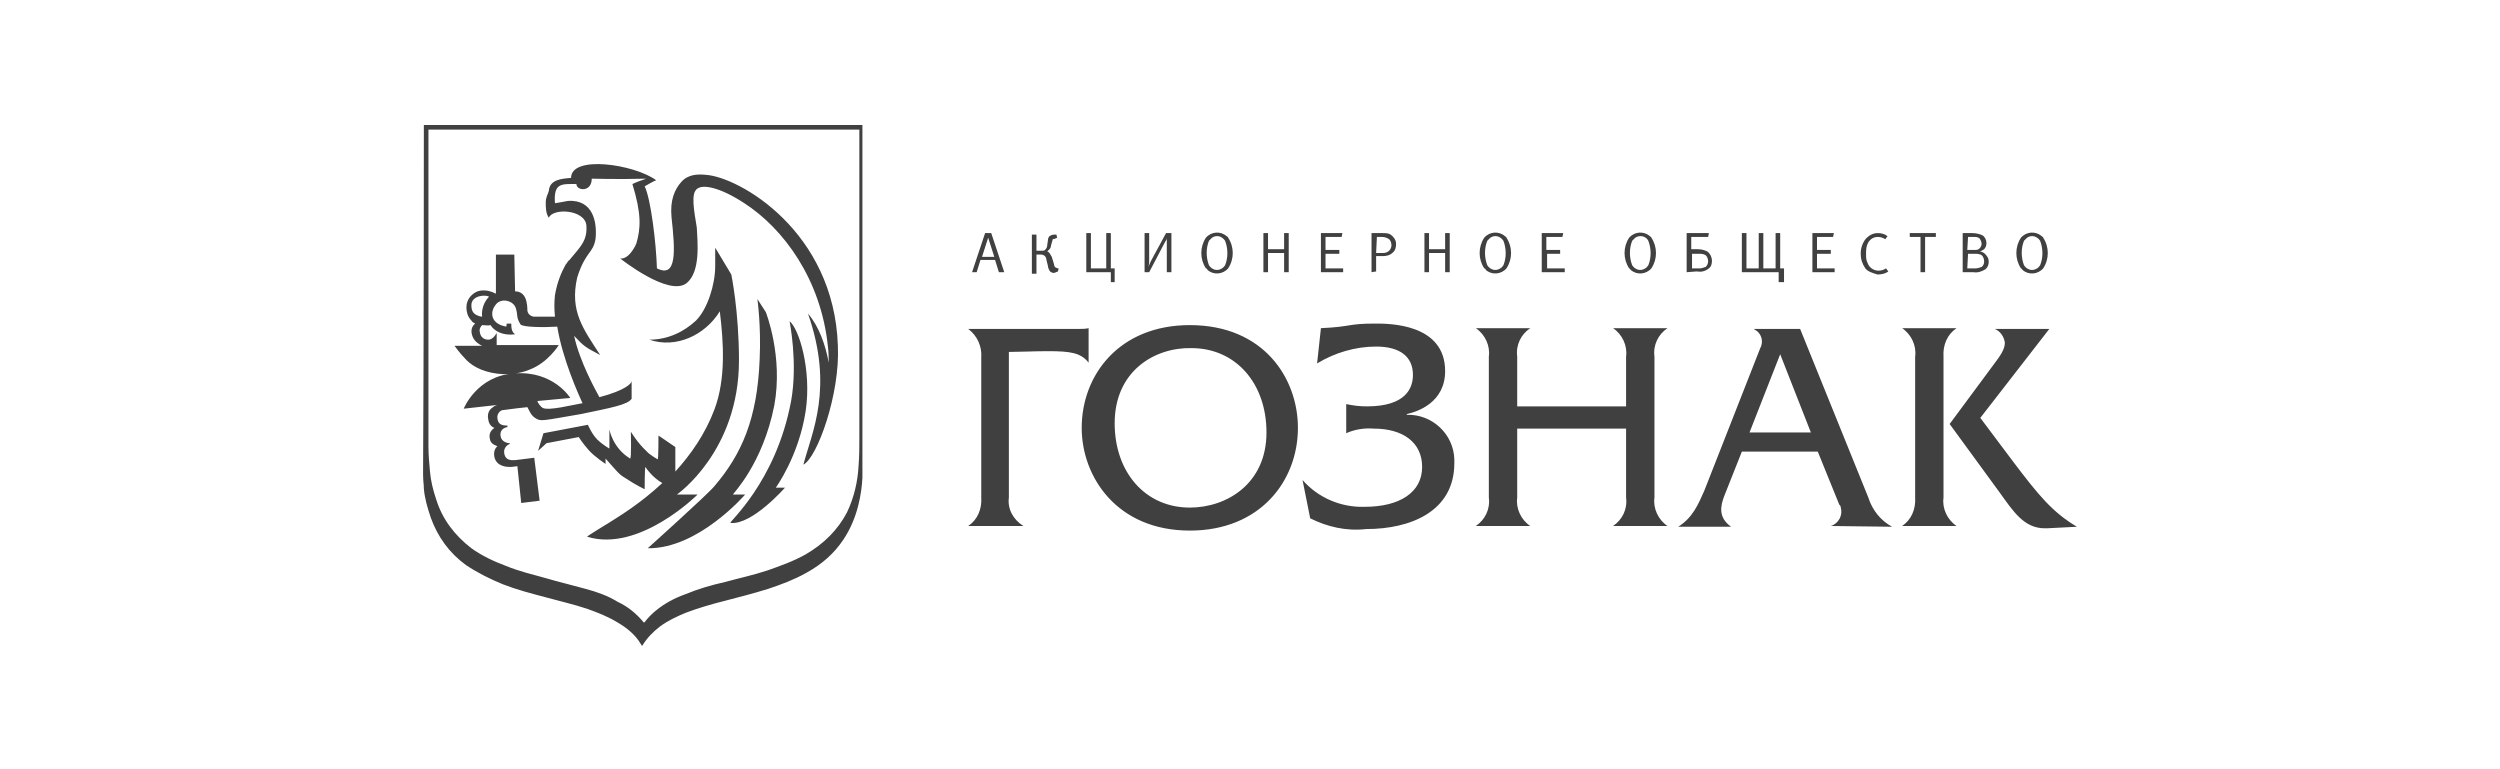 <svg width="260" height="80" viewBox="0 0 260 80" fill="none" xmlns="http://www.w3.org/2000/svg">
    <path d="M112.497 44.496C112.497 38.994 116.404 33.811 123.74 33.811C131.475 33.811 134.984 39.392 134.984 44.496C134.984 49.998 131.076 55.181 123.74 55.181C116.165 55.181 112.497 49.599 112.497 44.496ZM115.926 44.017C115.926 49.121 119.115 52.789 123.74 52.789C127.568 52.789 131.714 50.317 131.714 44.974C131.714 39.871 128.525 36.203 123.9 36.203C120.072 36.123 115.926 38.595 115.926 44.017ZM136.26 53.905L135.462 49.918C137.057 51.752 139.449 52.789 141.921 52.709C145.589 52.709 147.902 51.194 147.902 48.563C147.902 46.011 145.908 44.576 142.878 44.576C141.921 44.496 140.884 44.655 140.007 45.054V42.024C140.725 42.183 141.443 42.263 142.16 42.263C146.227 42.263 146.945 40.349 146.945 38.994C146.945 37.08 145.589 36.043 143.117 36.043C140.964 36.043 138.811 36.681 136.977 37.798L137.376 34.13C140.725 33.97 140.087 33.651 143.037 33.651C144.473 33.651 150.294 33.651 150.294 38.595C150.294 41.864 147.423 42.821 146.307 43.06V43.14C148.938 43.06 151.171 45.134 151.251 47.765V48.164C151.251 53.188 146.705 55.022 142.081 55.022C140.007 55.261 138.014 54.782 136.26 53.905ZM207.946 51.194L202.763 44.097L207.308 37.957C208.106 36.92 208.504 36.283 208.504 35.645C208.425 35.007 208.026 34.449 207.468 34.209H213.129L205.953 43.459L209.302 47.925C212.013 51.513 213.448 53.267 216 54.782L212.89 54.942H212.651C210.498 54.942 209.381 53.188 207.946 51.194ZM100.695 54.703C101.652 54.065 102.131 52.948 102.051 51.752V37.16C102.131 36.043 101.652 34.927 100.695 34.209H112.178C112.497 34.209 112.896 34.209 113.215 34.13V37.718C112.417 36.681 111.301 36.522 108.988 36.522C107.633 36.522 105.878 36.602 104.922 36.602V51.752C104.762 52.948 105.4 54.065 106.437 54.703H100.695ZM197.819 54.703C198.776 54.065 199.254 52.948 199.175 51.752V37.08C199.334 35.964 198.776 34.767 197.819 34.13H203.481C202.524 34.767 202.045 35.884 202.125 37.08V51.752C201.966 52.869 202.524 54.065 203.481 54.703H197.819ZM190.403 54.703C191.201 54.463 191.679 53.586 191.44 52.789C191.44 52.629 191.36 52.55 191.28 52.47L189.048 46.968H181.153L179.319 51.593C178.921 52.629 178.681 53.825 180.037 54.782H174.535C176.05 53.825 176.608 52.47 177.246 51.035L183.067 36.203C183.466 35.485 183.147 34.608 182.509 34.289C182.509 34.289 182.429 34.289 182.429 34.209H187.214L194.31 51.752C194.709 53.028 195.586 54.144 196.782 54.782L190.403 54.703ZM181.951 44.974H188.33L185.14 36.841L181.951 44.974ZM167.757 54.703C168.714 54.065 169.272 52.948 169.113 51.752V44.576H157.789V51.752C157.63 52.869 158.188 54.065 159.145 54.703H153.483C154.44 54.065 154.998 52.948 154.839 51.752V37.08C154.998 35.964 154.44 34.767 153.483 34.13H159.145C158.188 34.767 157.63 35.884 157.789 37.08V42.263H169.113V37.08C169.272 35.964 168.714 34.767 167.757 34.13H173.419C172.462 34.767 171.903 35.884 172.063 37.08V51.752C171.903 52.869 172.462 54.065 173.419 54.703H167.757ZM184.981 29.425V28.309H181.153V24.242H181.632V27.91H182.908V24.242H183.386V27.91H184.662V24.242H185.14V27.91H185.539V29.345H184.981V29.425ZM115.527 29.425V28.309H112.975V24.242H113.454V27.91H115.049V24.242H115.527V27.91H115.926V29.345H115.527V29.425ZM210.179 27.91C209.86 27.431 209.7 26.873 209.7 26.315C209.7 25.757 209.86 25.199 210.179 24.72C210.737 24.082 211.694 24.003 212.332 24.561C212.412 24.64 212.491 24.64 212.491 24.72C212.81 25.199 212.97 25.757 212.97 26.315C212.97 26.873 212.81 27.431 212.491 27.91C211.933 28.548 210.976 28.628 210.338 28.069C210.259 27.99 210.259 27.91 210.179 27.91ZM210.498 25.039C210.338 25.438 210.259 25.837 210.259 26.315C210.259 26.714 210.338 27.192 210.498 27.591C210.817 28.069 211.375 28.229 211.853 27.91C212.013 27.83 212.093 27.671 212.172 27.591C212.332 27.192 212.412 26.794 212.412 26.315C212.412 25.916 212.332 25.438 212.172 25.039C211.853 24.561 211.295 24.401 210.817 24.72L210.498 25.039ZM193.992 27.91C193.673 27.431 193.513 26.953 193.513 26.395C193.513 25.837 193.673 25.278 194.071 24.8C194.39 24.481 194.789 24.242 195.267 24.242C195.666 24.242 195.985 24.322 196.304 24.561L196.065 24.88C195.826 24.72 195.586 24.64 195.267 24.64C194.789 24.64 194.39 24.959 194.231 25.358C194.071 25.677 194.071 26.076 194.071 26.474C194.071 26.794 194.071 27.033 194.231 27.352C194.39 27.83 194.869 28.149 195.347 28.149C195.666 28.149 195.905 28.069 196.144 27.91L196.384 28.229C196.065 28.468 195.666 28.548 195.267 28.548C194.709 28.388 194.231 28.229 193.992 27.91ZM169.431 27.91C169.113 27.431 168.953 26.873 168.953 26.315C168.953 25.757 169.113 25.199 169.431 24.72C169.99 24.082 170.947 24.003 171.584 24.561C171.664 24.64 171.744 24.64 171.744 24.72C172.063 25.199 172.222 25.757 172.222 26.315C172.222 26.873 172.063 27.431 171.744 27.91C171.186 28.548 170.229 28.628 169.591 28.069C169.511 27.99 169.511 27.91 169.431 27.91ZM169.75 25.039C169.591 25.438 169.511 25.837 169.511 26.315C169.511 26.714 169.591 27.192 169.75 27.591C170.069 28.069 170.628 28.229 171.106 27.91C171.266 27.83 171.345 27.671 171.425 27.591C171.584 27.192 171.664 26.794 171.664 26.315C171.664 25.916 171.584 25.438 171.425 25.039C171.186 24.561 170.548 24.401 170.069 24.72L169.75 25.039ZM154.361 27.91C154.042 27.431 153.882 26.873 153.882 26.315C153.882 25.757 154.042 25.199 154.361 24.72C154.919 24.082 155.876 24.003 156.514 24.561C156.593 24.64 156.673 24.64 156.673 24.72C156.992 25.199 157.151 25.757 157.151 26.315C157.151 26.873 156.992 27.431 156.673 27.91C156.115 28.548 155.158 28.628 154.52 28.069C154.52 27.99 154.44 27.91 154.361 27.91ZM154.68 25.039C154.52 25.438 154.44 25.837 154.44 26.315C154.44 26.714 154.52 27.192 154.68 27.591C154.998 28.069 155.557 28.229 156.035 27.91C156.195 27.83 156.274 27.671 156.354 27.591C156.514 27.192 156.593 26.794 156.593 26.315C156.593 25.916 156.514 25.438 156.354 25.039C156.035 24.561 155.477 24.401 154.998 24.72L154.68 25.039ZM125.415 27.91C125.096 27.431 124.936 26.873 124.936 26.315C124.936 25.757 125.096 25.199 125.415 24.72C125.973 24.082 126.93 24.003 127.568 24.561C127.648 24.64 127.727 24.64 127.727 24.72C128.046 25.199 128.206 25.757 128.206 26.315C128.206 26.873 128.046 27.431 127.727 27.91C127.169 28.548 126.212 28.628 125.574 28.069C125.574 27.99 125.495 27.91 125.415 27.91ZM125.734 25.039C125.574 25.438 125.495 25.837 125.495 26.315C125.495 26.714 125.574 27.192 125.734 27.591C126.053 28.069 126.611 28.229 127.089 27.91C127.249 27.83 127.329 27.671 127.408 27.591C127.568 27.192 127.648 26.794 127.648 26.315C127.648 25.916 127.568 25.438 127.408 25.039C127.089 24.561 126.531 24.401 126.053 24.72L125.734 25.039ZM109.626 28.388C109.467 28.388 109.228 28.309 109.148 28.149C109.068 27.99 108.988 27.83 108.988 27.671L108.829 27.033C108.829 26.873 108.749 26.714 108.669 26.634C108.59 26.554 108.43 26.474 108.271 26.474H107.792V28.468H107.314V24.401H107.792V26.076H108.35C108.51 26.076 108.669 26.076 108.749 25.916C108.829 25.837 108.909 25.677 108.909 25.518L108.988 24.959C108.988 24.8 109.068 24.64 109.148 24.561C109.307 24.481 109.387 24.401 109.626 24.401H109.865L109.945 24.72L109.786 24.8C109.706 24.8 109.626 24.88 109.626 24.88C109.546 24.8 109.467 24.88 109.467 24.959L109.307 25.518C109.307 25.677 109.228 25.837 109.148 25.916L108.909 26.156C108.988 26.156 109.068 26.235 109.148 26.315C109.228 26.474 109.307 26.554 109.387 26.714L109.626 27.511C109.626 27.671 109.706 27.75 109.786 27.83C109.865 27.83 109.945 27.91 110.025 27.91H110.105L110.025 28.229L109.626 28.388ZM204.119 28.309V24.242H205.075C205.474 24.242 205.873 24.322 206.192 24.481C206.431 24.64 206.59 24.959 206.59 25.278C206.59 25.518 206.511 25.757 206.351 25.916C206.192 25.996 206.032 26.156 205.873 26.156C206.032 26.156 206.272 26.235 206.431 26.395C206.67 26.634 206.83 26.873 206.83 27.192C206.83 27.511 206.75 27.75 206.511 27.99C206.112 28.229 205.713 28.388 205.235 28.309H204.119ZM204.597 27.91H205.474C205.713 27.91 205.873 27.83 206.112 27.75C206.272 27.591 206.351 27.431 206.351 27.192C206.351 26.953 206.272 26.714 206.112 26.554C205.873 26.395 205.634 26.395 205.394 26.395H204.677L204.597 27.91ZM204.597 25.996H205.315C205.554 25.996 205.713 25.996 205.873 25.837C206.192 25.518 206.112 25.119 205.873 24.8C205.713 24.64 205.474 24.64 205.235 24.64H204.677L204.597 25.996ZM199.733 28.309V24.64H198.616V24.242H201.328V24.64H200.211V28.309H199.733ZM188.489 28.309V24.242H190.722L190.642 24.64H188.968V25.996H190.403V26.395H188.968V27.91H190.802V28.309H188.489ZM175.412 28.309V24.242H177.724L177.645 24.64H175.89V25.916H176.528C176.927 25.916 177.246 25.996 177.565 26.156C177.884 26.395 178.043 26.794 178.043 27.113C178.043 27.431 177.964 27.75 177.724 27.91C177.326 28.229 176.927 28.309 176.449 28.229L175.412 28.309ZM175.89 27.91H176.768C177.007 27.91 177.166 27.83 177.406 27.75C177.565 27.591 177.645 27.352 177.645 27.192C177.645 26.953 177.565 26.714 177.406 26.554C177.166 26.395 176.927 26.395 176.688 26.395H175.97V27.91H175.89ZM160.341 28.309V24.242H162.574L162.494 24.64H160.82V25.996H162.255V26.395H160.899V27.91H162.733V28.309H160.341ZM150.294 28.309V26.315H148.619V28.309H148.141V24.242H148.619V25.916H150.294V24.242H150.772V28.309H150.294ZM142.639 28.309V24.242H143.755C144.074 24.242 144.393 24.242 144.632 24.401C144.951 24.64 145.19 24.959 145.19 25.358C145.19 25.757 145.111 26.076 144.792 26.315C144.553 26.554 144.154 26.634 143.835 26.634H143.117V28.229L142.639 28.309ZM143.117 26.315H143.835C144.074 26.315 144.313 26.235 144.473 26.076C144.632 25.916 144.712 25.677 144.712 25.518C144.712 25.278 144.632 25.039 144.473 24.88C144.234 24.72 143.994 24.64 143.675 24.64H143.197L143.117 26.315ZM137.376 28.309V24.242H139.609L139.529 24.64H137.854V25.996H139.29V26.395H137.854V27.91H139.688V28.309H137.376ZM133.548 28.309V26.315H131.874V28.309H131.395V24.242H131.874V25.916H133.548V24.242H134.027V28.309H133.548ZM121.348 28.309V25.518V24.72C121.348 24.88 121.268 25.039 121.189 25.119L119.514 28.309H119.036V24.242H119.514V27.113C119.514 27.192 119.514 27.511 119.434 27.75C119.514 27.591 119.594 27.352 119.674 27.192L121.268 24.242H121.827V28.309H121.348ZM103.885 28.309L103.486 27.033H101.971L101.572 28.309H101.094L102.45 24.242H103.088L104.443 28.309H103.885ZM102.131 26.714H103.406L102.769 24.72L102.131 26.714Z" fill="#404040"/>
    <path d="M89.691 49.681C89.612 51.275 89.213 53.907 87.698 56.139C86.741 57.575 85.465 58.691 83.87 59.568C82.594 60.286 81.319 60.764 79.883 61.243C78.368 61.721 76.773 62.12 75.258 62.519C73.982 62.838 72.627 63.236 71.351 63.715C70.394 64.114 69.517 64.512 68.64 65.15C67.922 65.708 67.284 66.346 66.806 67.144H66.726C66.726 67.064 66.646 66.984 66.646 66.984C66.088 66.027 65.211 65.31 64.254 64.751C63.217 64.114 62.181 63.715 61.064 63.316C59.629 62.838 58.194 62.519 56.758 62.12C55.243 61.721 53.728 61.323 52.293 60.764C50.937 60.206 49.662 59.568 48.465 58.771C46.711 57.495 45.515 55.821 44.797 53.827C44.478 52.87 44.16 51.834 44.08 50.797C44.08 50.319 44 50.079 44 49.282C44.08 36.603 44.08 13 44.08 13H89.691V49.681ZM66.965 64.751C67.045 64.672 67.125 64.672 67.125 64.592C67.444 64.193 67.842 63.795 68.241 63.476C69.118 62.758 70.155 62.2 71.271 61.801C72.627 61.243 73.982 60.844 75.418 60.525C76.853 60.127 78.368 59.808 79.803 59.329C81.159 58.851 82.515 58.372 83.79 57.655C85.704 56.538 87.139 55.103 88.096 53.269C88.814 51.754 89.213 50.079 89.293 48.405C89.372 47.448 89.372 46.491 89.372 45.534V13.478H44.558V46.411C44.558 47.288 44.638 48.166 44.718 49.043C44.797 49.999 45.037 50.956 45.356 51.913C45.993 53.986 47.269 55.661 49.024 57.017C50.14 57.814 51.336 58.372 52.612 58.851C53.968 59.409 55.323 59.728 56.758 60.127C58.114 60.525 59.47 60.844 60.905 61.243C62.101 61.562 63.217 61.961 64.254 62.599C65.291 63.077 66.168 63.795 66.965 64.751Z" fill="#404040"/>
    <path d="M83.791 42.743C83.073 47.448 80.681 50.717 80.681 50.717H81.638C81.638 50.717 78.209 54.624 75.976 54.385C75.657 54.385 80.681 50.239 82.275 41.706C82.993 37.719 82.116 33.413 82.116 33.413C83.073 34.131 84.428 38.437 83.791 42.743ZM78.767 31.101C78.767 31.101 79.166 33.892 79.006 37.321C78.767 43.62 77.092 47.288 74.302 50.557C73.584 51.435 67.364 57.017 67.364 57.017C72.627 57.096 77.491 51.435 77.491 51.435H76.215C76.215 51.355 79.325 48.245 80.521 42.185C81.478 37.081 79.644 32.456 79.644 32.456L78.767 31.101ZM72.547 51.435H70.394C70.394 51.435 76.853 46.969 76.853 37.48C76.853 32.377 76.056 28.549 76.056 28.549L74.381 25.758V27.672C74.381 29.586 73.584 32.138 72.388 33.334C71.112 34.53 69.437 35.327 67.524 35.327C70.314 36.284 73.345 34.849 74.86 32.377C75.258 35.646 75.498 39.394 74.302 42.584C73.345 45.135 71.83 47.288 70.235 49.042V46.491L68.481 45.295C68.481 45.295 68.481 47.846 68.401 47.767C68.401 47.767 67.524 47.288 67.205 46.889C66.328 46.092 65.61 44.896 65.61 44.896C65.61 44.896 65.689 47.767 65.53 47.687C63.696 46.571 63.377 44.657 63.377 44.657V46.65C63.377 46.65 62.659 46.252 62.101 45.693C61.543 45.135 61.144 44.178 61.144 44.178L56.519 45.055L55.961 46.889L56.838 46.092L60.188 45.454C60.188 45.454 60.586 46.092 61.224 46.81C61.862 47.527 62.978 48.245 62.978 48.245V47.687C64.174 49.042 64.414 49.361 64.972 49.68C66.168 50.478 67.045 50.877 67.045 50.877C67.045 50.877 67.045 48.564 67.125 48.564C67.125 48.564 67.763 49.601 68.879 50.239C66.567 52.392 64.414 53.667 63.935 53.986C63.855 54.066 60.905 55.82 61.065 55.82C66.487 57.495 72.547 51.435 72.547 51.435ZM83.551 48.325C84.428 44.976 86.741 40.351 84.03 32.616C85.146 33.892 85.864 35.885 86.183 37.719C86.183 37.161 86.183 36.603 86.103 36.045C85.385 29.028 81.478 23.765 77.411 21.133C74.86 19.459 72.786 18.98 72.308 19.858C71.83 20.575 72.388 22.967 72.468 23.685C72.547 25.2 72.866 28.23 71.431 29.426C69.597 30.941 64.493 26.875 64.493 26.875C64.493 26.875 65.211 27.114 66.008 25.678C66.088 25.599 66.088 25.439 66.168 25.36C66.646 23.765 66.726 22.25 65.769 19.14C66.088 18.98 66.726 18.741 67.205 18.582C64.254 18.661 61.623 18.582 61.543 18.582C61.543 20.017 59.948 19.858 59.948 19.14C58.433 19.14 57.556 18.98 57.715 21.133C57.715 21.133 58.752 20.974 59.071 20.894C61.703 20.735 62.101 23.127 61.942 24.801C61.703 26.396 60.905 26.077 60.028 28.868C59.231 32.377 60.666 34.211 62.42 36.922C60.905 36.124 60.746 36.045 59.709 34.928C60.267 37.56 61.942 40.59 62.34 41.308C65.052 40.59 65.69 39.872 65.69 39.633V41.467C65.291 42.105 63.457 42.424 60.427 43.062C56.2 43.78 56.28 43.859 55.642 43.461C55.164 43.142 55.004 42.584 54.845 42.344C54.765 42.344 52.692 42.584 52.213 42.663C51.974 42.743 51.655 43.062 51.735 43.54C51.815 44.099 52.134 44.258 52.772 44.258V44.417C52.772 44.417 51.974 44.497 52.054 45.295C52.134 46.092 53.011 46.092 53.011 46.092V46.172C53.011 46.172 52.293 46.411 52.453 47.208C52.612 48.006 53.41 47.846 53.649 47.846L55.562 47.607L56.121 52.073L54.207 52.312L53.808 48.484C53.649 48.484 53.33 48.564 53.091 48.564C52.772 48.564 51.655 48.564 51.416 47.527C51.257 46.73 51.735 46.411 51.735 46.411C51.655 46.331 51.017 46.252 50.938 45.614C50.778 44.896 51.336 44.577 51.416 44.497C51.416 44.497 50.858 44.338 50.778 43.62C50.619 42.902 51.017 42.504 51.177 42.424C51.336 42.264 51.496 42.185 51.735 42.105H51.815L48.226 42.504C48.226 42.504 49.582 39.075 53.489 38.836C57.556 38.517 59.31 41.387 59.31 41.387L55.882 41.706C55.961 41.946 56.2 42.264 56.44 42.424C57.078 42.743 59.55 42.105 60.506 41.946H60.586C60.188 41.068 58.513 37.4 57.955 33.971C56.679 34.051 54.366 34.051 54.127 33.732C53.649 32.935 53.888 32.855 53.649 32.058C53.41 31.26 52.134 30.941 51.575 31.659C50.858 32.536 51.097 33.732 52.692 33.971C52.612 33.971 52.692 33.971 52.692 33.653H53.17C53.17 34.211 53.25 34.53 53.569 34.769C52.293 34.928 51.416 34.45 51.017 33.812C50.698 33.892 50.459 33.812 50.14 33.812C49.981 33.971 49.821 34.211 49.901 34.53C49.981 35.168 50.459 35.327 50.778 35.327C51.336 35.327 51.655 34.609 51.655 34.609V35.885H58.114C58.114 35.885 56.998 37.719 55.084 38.437C54.366 38.756 53.41 38.915 52.373 38.915C50.539 38.836 49.263 38.198 48.545 37.48C47.828 36.762 47.27 35.965 47.27 35.965H50.14C49.821 35.806 49.422 35.566 49.183 35.088C48.864 34.37 49.104 33.892 49.422 33.653C49.263 33.573 49.104 33.493 49.024 33.334C48.864 33.174 48.705 32.935 48.625 32.696C48.466 32.217 48.466 31.739 48.625 31.34C48.785 30.862 49.343 30.303 49.981 30.224C50.619 30.144 51.097 30.303 51.575 30.543V26.476H53.489L53.569 30.303C53.968 30.303 54.366 30.463 54.606 30.941C54.845 31.42 54.845 32.138 54.845 32.138C54.845 32.138 54.765 32.775 55.483 32.935H57.715C57.636 32.138 57.636 31.42 57.715 30.702C57.955 29.267 58.433 28.23 58.832 27.512C58.991 27.353 59.071 27.114 59.231 27.034L60.028 26.077C60.746 25.2 61.065 24.562 60.985 23.446C60.825 21.771 57.476 21.612 57.078 22.648C56.759 22.17 56.759 21.612 56.759 21.054C56.759 20.495 56.998 20.176 57.078 19.858C57.157 18.661 58.433 18.582 59.39 18.502C59.39 16.11 65.929 17.067 68.241 18.741C68.002 18.821 67.045 19.379 67.045 19.379C67.683 20.655 68.241 25.28 68.321 27.911C70.394 28.948 70.235 26.157 69.836 22.569C69.677 20.814 70.155 19.698 70.873 18.901C71.59 18.103 72.627 18.103 73.424 18.183C76.853 18.422 86.741 24.004 87.14 35.965C87.379 40.989 84.987 47.607 83.551 48.325ZM50.858 30.862C50.539 30.622 49.024 30.702 49.024 31.739C49.024 32.377 49.263 32.616 49.582 32.775C49.742 32.855 49.981 32.935 50.14 32.935C50.06 32.217 50.3 31.42 50.858 30.862Z" fill="#404040"/>
</svg>
